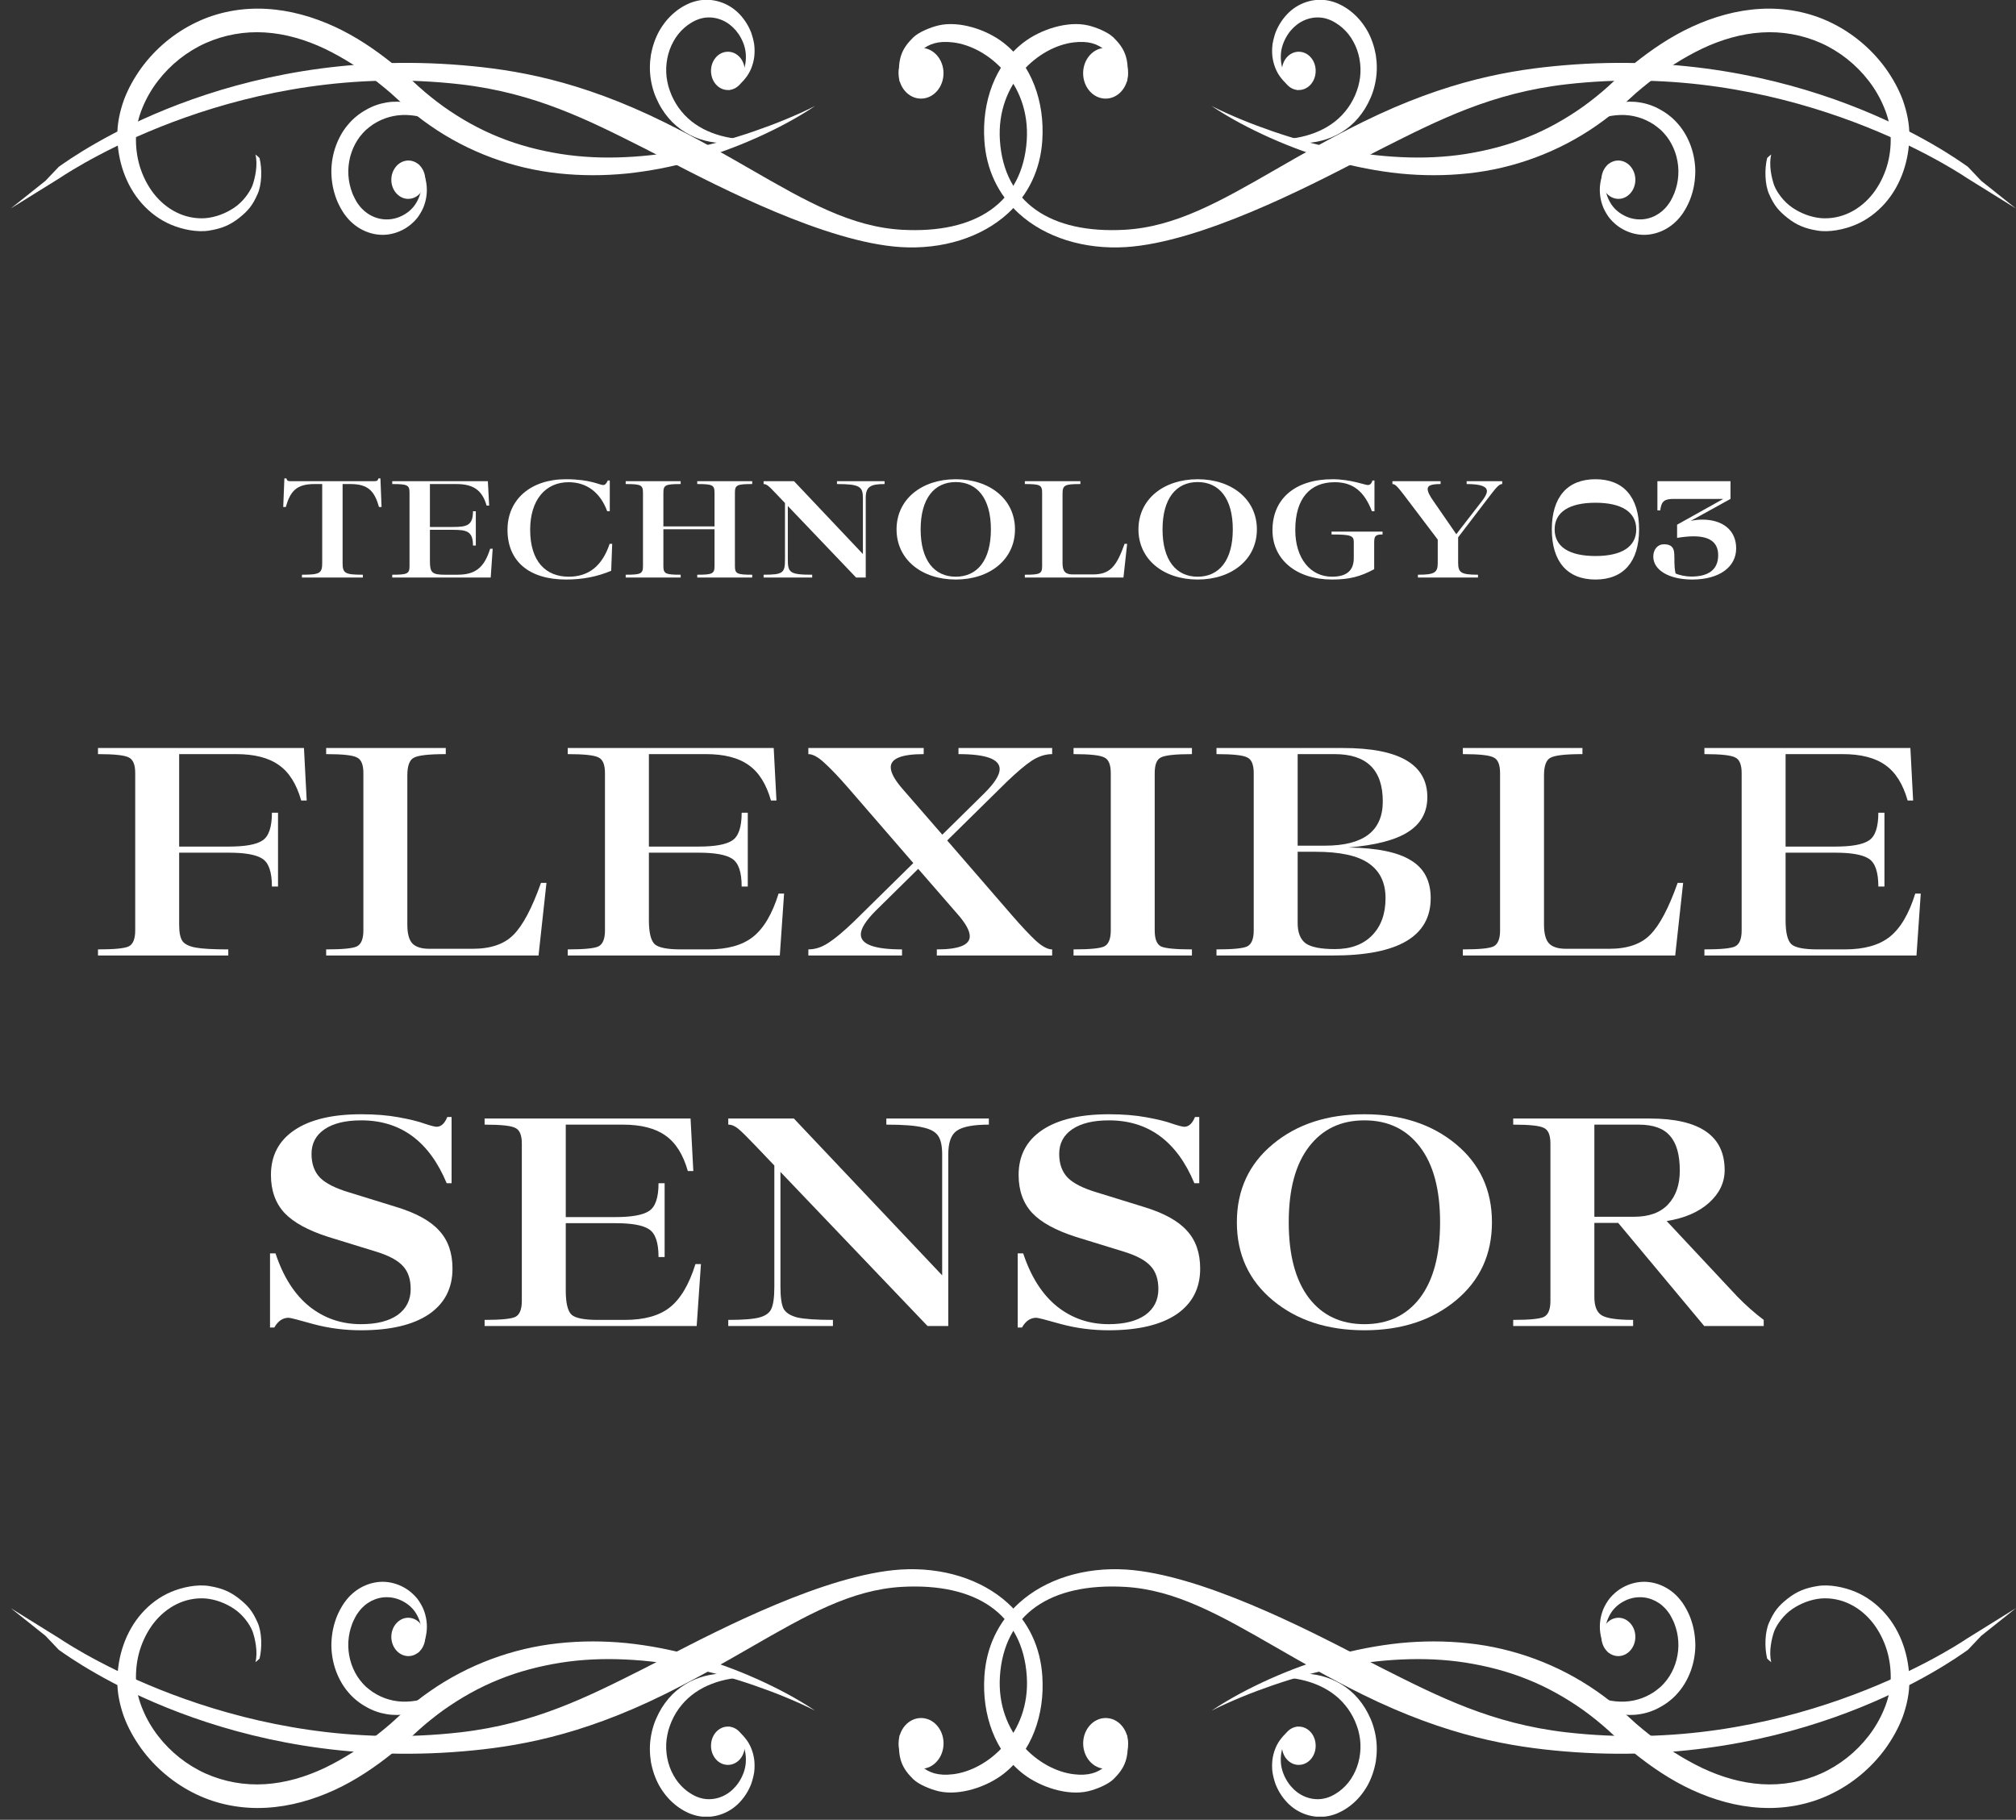 <svg width="185" height="167" viewBox="0 0 185 167" fill="none" xmlns="http://www.w3.org/2000/svg">
<rect x="0" y="0" width="185" height="167" fill="#333333" stroke="none"/>
<g clip-path="url(#clip0_320_4650)">
<path d="M69.408 154.054C67.528 153.214 65.603 152.514 63.613 151.949C61.623 151.399 59.578 150.999 57.508 150.784C55.438 150.579 53.342 150.574 51.252 150.799C47.077 151.239 42.962 152.754 39.477 155.184C38.607 155.784 37.772 156.454 36.977 157.149C36.577 157.504 36.212 157.844 35.857 158.169C35.477 158.494 35.102 158.809 34.712 159.114C33.177 160.349 31.517 161.41 29.782 162.245C28.047 163.065 26.192 163.615 24.317 163.73C22.442 163.85 20.567 163.51 18.872 162.755C17.166 161.99 15.646 160.785 14.496 159.289C13.921 158.544 13.446 157.724 13.091 156.864C12.731 156.004 12.501 155.094 12.481 154.204C12.451 153.259 12.561 152.329 12.831 151.434C13.106 150.544 13.531 149.694 14.096 148.959C14.666 148.229 15.386 147.614 16.206 147.214C17.021 146.809 17.951 146.619 18.872 146.689C19.791 146.774 20.701 147.114 21.502 147.654C22.307 148.199 22.912 149.049 23.167 149.684C23.392 150.309 23.687 151.569 23.442 152.534C23.572 152.434 23.697 152.324 23.817 152.209C24.067 151.194 24.032 149.739 23.627 148.874C23.182 147.869 22.782 147.374 21.952 146.714C21.111 146.049 20.331 145.734 19.227 145.554C18.137 145.359 16.736 145.649 15.706 146.084C14.671 146.519 13.751 147.209 13.011 148.044C11.521 149.724 10.791 151.994 10.766 154.209C10.751 155.369 11.001 156.489 11.371 157.534C11.761 158.584 12.316 159.559 12.956 160.455C14.256 162.24 16.006 163.7 17.991 164.65C19.991 165.62 22.242 166.02 24.432 165.895C26.632 165.775 28.747 165.16 30.707 164.26C32.652 163.365 34.427 162.16 36.067 160.84C36.477 160.499 36.882 160.159 37.277 159.809C37.677 159.459 38.047 159.099 38.402 158.779C39.137 158.119 39.902 157.504 40.692 156.934C42.287 155.804 44.002 154.834 45.812 154.114C47.622 153.379 49.537 152.889 51.477 152.579C53.422 152.274 55.413 152.194 57.398 152.289C59.393 152.379 61.388 152.639 63.348 153.054C65.313 153.449 67.268 153.994 69.178 154.654C70.133 154.984 71.083 155.334 72.023 155.724C72.958 156.109 73.898 156.524 74.798 156.984C73.108 155.844 71.278 154.894 69.413 154.054H69.408Z" fill="white"/>
<path d="M68.776 153.909C67.576 153.919 66.406 154.104 65.321 154.524C64.246 154.934 63.261 155.589 62.536 156.484C62.171 156.919 61.871 157.419 61.636 157.949C61.521 158.224 61.421 158.494 61.336 158.784C61.271 159.044 61.206 159.339 61.17 159.619C61.035 160.754 61.255 161.939 61.796 162.899C62.056 163.384 62.401 163.81 62.801 164.16C62.996 164.335 63.211 164.49 63.431 164.62C63.546 164.695 63.666 164.75 63.776 164.81L63.866 164.85L63.951 164.885C64.006 164.905 64.061 164.93 64.121 164.95C65.051 165.275 66.111 165.095 66.951 164.46C67.366 164.145 67.731 163.72 67.996 163.219C68.266 162.719 68.441 162.149 68.446 161.554C68.461 160.959 68.326 160.344 68.051 159.794C67.771 159.244 67.351 158.769 66.831 158.434C67.116 158.509 67.406 158.649 67.666 158.829C67.936 159.009 68.181 159.239 68.391 159.514C68.836 160.049 69.116 160.749 69.216 161.504C69.256 161.874 69.256 162.269 69.206 162.654C69.186 162.749 69.176 162.839 69.151 162.939L69.116 163.089L69.086 163.209C69.041 163.409 68.976 163.575 68.916 163.76C68.641 164.45 68.216 165.085 67.686 165.585C66.626 166.58 65.111 166.975 63.746 166.575C63.656 166.55 63.581 166.52 63.491 166.495L63.356 166.445L63.236 166.395C63.071 166.325 62.916 166.245 62.766 166.165C62.456 165.99 62.156 165.79 61.886 165.555C61.331 165.095 60.861 164.51 60.486 163.85C60.12 163.184 59.87 162.449 59.73 161.679C59.611 160.914 59.6 160.124 59.73 159.364C59.795 158.974 59.886 158.614 60.011 158.239C60.12 157.899 60.281 157.559 60.446 157.229C60.776 156.579 61.211 155.989 61.696 155.499C62.686 154.514 63.916 153.934 65.141 153.704C65.751 153.589 66.376 153.549 66.991 153.594C67.601 153.629 68.196 153.739 68.781 153.924L68.776 153.909Z" fill="white"/>
<path d="M68.342 160.349C68.272 161.324 67.522 162.039 66.667 161.954C65.817 161.879 65.177 161.029 65.252 160.059C65.317 159.089 66.072 158.369 66.927 158.454C67.772 158.529 68.412 159.389 68.342 160.349Z" fill="white"/>
<path d="M42.171 154.269C41.156 154.999 40.091 155.569 38.976 155.884C37.87 156.204 36.736 156.264 35.691 155.959C35.175 155.819 34.685 155.584 34.225 155.289C33.995 155.129 33.785 154.964 33.57 154.779C33.39 154.604 33.19 154.389 33.03 154.179C32.365 153.314 31.98 152.189 31.96 151.054C31.95 150.484 32.03 149.914 32.195 149.379C32.275 149.109 32.375 148.849 32.505 148.599C32.565 148.469 32.635 148.349 32.7 148.229L32.76 148.139L32.81 148.064C32.85 148.014 32.885 147.954 32.925 147.904C33.54 147.064 34.515 146.554 35.535 146.574C36.031 146.579 36.541 146.709 37.011 146.969C37.475 147.219 37.901 147.589 38.191 148.079C38.486 148.564 38.675 149.169 38.715 149.799C38.745 150.434 38.62 151.089 38.35 151.694C38.556 151.454 38.725 151.159 38.856 150.849C38.991 150.534 39.091 150.189 39.136 149.829C39.236 149.114 39.136 148.349 38.85 147.659C38.706 147.324 38.511 146.994 38.291 146.704C38.23 146.634 38.17 146.564 38.105 146.494L38.005 146.389L37.92 146.309C37.791 146.169 37.651 146.069 37.511 145.959C36.95 145.549 36.285 145.279 35.6 145.189C34.23 145.009 32.765 145.609 31.815 146.789C31.75 146.864 31.695 146.934 31.645 147.009L31.555 147.134L31.48 147.249C31.38 147.409 31.285 147.564 31.2 147.729C31.02 148.069 30.87 148.414 30.755 148.784C30.515 149.514 30.405 150.294 30.41 151.074C30.425 151.849 30.57 152.624 30.835 153.349C31.1 154.064 31.475 154.734 31.955 155.289C32.195 155.574 32.445 155.824 32.735 156.054C32.995 156.269 33.29 156.464 33.59 156.629C34.175 156.974 34.83 157.199 35.475 157.304C36.781 157.524 38.09 157.249 39.231 156.684C39.796 156.409 40.341 156.049 40.831 155.639C41.326 155.229 41.776 154.774 42.171 154.259V154.269Z" fill="white"/>
<path d="M38.688 149.144C38.163 148.369 37.178 148.234 36.513 148.829C35.833 149.419 35.708 150.524 36.243 151.294C36.773 152.064 37.753 152.204 38.428 151.609C39.103 151.019 39.223 149.904 38.693 149.149L38.688 149.144Z" fill="white"/>
<path d="M82.461 159.989C82.461 158.704 83.381 157.659 84.521 157.659C85.661 157.659 86.586 158.704 86.586 159.989C86.586 161.274 85.656 162.319 84.521 162.319C83.386 162.319 82.461 161.274 82.461 159.989V159.989Z" fill="white"/>
<path d="M83.819 163.289C82.829 162.304 82.289 161.399 82.569 159.199C83.964 161.719 84.799 163.134 87.45 162.819C90.63 162.444 94.56 159.104 94.225 153.839C93.85 148.109 89.575 145.244 82.759 145.624C78.119 145.889 74.049 148.199 68.904 151.164C66.574 152.504 63.934 154.024 60.974 155.489C53.084 159.384 47.183 160.319 42.458 160.719C20.968 162.534 6.952 152.509 5.392 151.399L4.172 150.114L0.992 147.579L5.457 150.354C7.132 151.479 22.408 161.259 42.268 158.969C49.069 158.184 53.934 155.719 59.099 153.114L59.809 152.749L61.279 151.989C65.989 149.554 75.804 144.469 82.654 144.034C86.484 143.794 90.06 144.914 92.475 147.109C94.41 148.869 95.48 151.189 95.65 153.819C95.885 157.354 94.68 160.784 92.065 162.804C90.49 164.014 88.014 164.814 86.135 164.379C85.365 164.199 84.299 163.754 83.819 163.284V163.289Z" fill="white"/>
<path d="M116.574 154.054C118.454 153.214 120.379 152.514 122.369 151.949C124.359 151.399 126.404 150.999 128.474 150.784C130.544 150.579 132.639 150.574 134.729 150.799C138.904 151.239 143.019 152.754 146.505 155.184C147.375 155.784 148.21 156.454 149.005 157.149C149.405 157.504 149.77 157.844 150.125 158.169C150.505 158.494 150.88 158.809 151.27 159.114C152.805 160.349 154.465 161.41 156.2 162.245C157.935 163.065 159.795 163.615 161.665 163.73C163.54 163.85 165.415 163.51 167.11 162.755C168.815 161.99 170.335 160.785 171.485 159.289C172.06 158.544 172.535 157.724 172.89 156.864C173.25 156.004 173.48 155.094 173.5 154.204C173.53 153.259 173.42 152.329 173.15 151.434C172.875 150.544 172.45 149.694 171.885 148.959C171.315 148.229 170.595 147.614 169.775 147.214C168.96 146.809 168.03 146.619 167.11 146.689C166.19 146.774 165.28 147.114 164.48 147.654C163.675 148.199 163.07 149.049 162.815 149.684C162.59 150.309 162.295 151.569 162.54 152.534C162.41 152.434 162.285 152.324 162.165 152.209C161.915 151.194 161.95 149.739 162.355 148.874C162.8 147.869 163.2 147.374 164.03 146.714C164.87 146.049 165.65 145.734 166.755 145.554C167.845 145.359 169.245 145.649 170.275 146.084C171.31 146.519 172.23 147.209 172.97 148.044C174.46 149.724 175.19 151.994 175.215 154.209C175.23 155.369 174.98 156.489 174.61 157.534C174.22 158.584 173.665 159.559 173.025 160.455C171.725 162.24 169.98 163.7 167.99 164.65C165.99 165.62 163.74 166.02 161.55 165.895C159.35 165.775 157.235 165.16 155.275 164.26C153.33 163.365 151.555 162.16 149.915 160.84C149.505 160.499 149.1 160.159 148.705 159.809C148.305 159.459 147.935 159.099 147.58 158.779C146.845 158.119 146.08 157.504 145.29 156.934C143.694 155.804 141.979 154.834 140.169 154.114C138.359 153.379 136.444 152.889 134.504 152.579C132.559 152.274 130.569 152.194 128.584 152.289C126.589 152.379 124.594 152.639 122.634 153.054C120.669 153.449 118.714 153.994 116.804 154.654C115.849 154.984 114.899 155.334 113.959 155.724C113.024 156.109 112.084 156.524 111.184 156.984C112.879 155.844 114.704 154.894 116.569 154.054H116.574Z" fill="white"/>
<path d="M117.203 153.909C118.403 153.919 119.573 154.104 120.658 154.524C121.733 154.934 122.718 155.589 123.443 156.484C123.808 156.919 124.108 157.419 124.343 157.949C124.458 158.224 124.558 158.494 124.643 158.784C124.708 159.044 124.773 159.339 124.808 159.619C124.943 160.754 124.723 161.939 124.183 162.899C123.923 163.384 123.578 163.81 123.178 164.16C122.983 164.335 122.768 164.49 122.548 164.62C122.433 164.695 122.313 164.75 122.203 164.81L122.113 164.85L122.028 164.885C121.973 164.905 121.918 164.93 121.858 164.95C120.928 165.275 119.868 165.095 119.028 164.46C118.613 164.145 118.248 163.72 117.983 163.219C117.713 162.719 117.538 162.149 117.533 161.554C117.518 160.959 117.653 160.344 117.928 159.794C118.208 159.244 118.628 158.769 119.148 158.434C118.863 158.509 118.573 158.649 118.313 158.829C118.043 159.009 117.798 159.239 117.588 159.514C117.143 160.049 116.863 160.749 116.763 161.504C116.723 161.874 116.723 162.269 116.773 162.654C116.793 162.749 116.803 162.839 116.828 162.939L116.863 163.089L116.893 163.209C116.938 163.409 117.003 163.575 117.063 163.76C117.338 164.45 117.763 165.085 118.293 165.585C119.353 166.58 120.868 166.975 122.233 166.575C122.323 166.55 122.398 166.52 122.488 166.495L122.623 166.445L122.743 166.395C122.908 166.325 123.063 166.245 123.213 166.165C123.523 165.99 123.823 165.79 124.093 165.555C124.648 165.095 125.118 164.51 125.493 163.85C125.858 163.184 126.108 162.449 126.248 161.679C126.368 160.914 126.378 160.124 126.248 159.364C126.183 158.974 126.093 158.614 125.968 158.239C125.858 157.899 125.698 157.559 125.533 157.229C125.203 156.579 124.768 155.989 124.283 155.499C123.293 154.514 122.063 153.934 120.838 153.704C120.228 153.589 119.603 153.549 118.988 153.594C118.378 153.629 117.783 153.739 117.198 153.924L117.203 153.909Z" fill="white"/>
<path d="M117.638 160.349C117.708 161.324 118.458 162.039 119.313 161.954C120.163 161.879 120.803 161.029 120.728 160.059C120.663 159.089 119.908 158.369 119.053 158.454C118.208 158.529 117.568 159.389 117.638 160.349Z" fill="white"/>
<path d="M143.809 154.269C144.824 154.999 145.889 155.569 147.004 155.884C148.109 156.204 149.244 156.264 150.289 155.959C150.804 155.819 151.294 155.584 151.754 155.289C151.984 155.129 152.194 154.964 152.409 154.779C152.589 154.604 152.789 154.389 152.949 154.179C153.614 153.314 153.999 152.189 154.019 151.054C154.029 150.484 153.949 149.914 153.784 149.379C153.704 149.109 153.604 148.849 153.474 148.599C153.414 148.469 153.344 148.349 153.279 148.229L153.224 148.139L153.174 148.064C153.134 148.014 153.099 147.954 153.059 147.904C152.444 147.064 151.469 146.554 150.449 146.574C149.954 146.579 149.444 146.709 148.974 146.969C148.509 147.219 148.084 147.589 147.794 148.079C147.499 148.564 147.304 149.169 147.269 149.799C147.239 150.434 147.364 151.089 147.634 151.694C147.429 151.454 147.259 151.159 147.129 150.849C146.994 150.534 146.894 150.189 146.849 149.829C146.749 149.114 146.849 148.349 147.134 147.659C147.279 147.324 147.474 146.994 147.694 146.704C147.754 146.634 147.814 146.564 147.879 146.494L147.979 146.389L148.064 146.309C148.194 146.169 148.334 146.069 148.474 145.959C149.034 145.549 149.699 145.279 150.384 145.189C151.754 145.009 153.219 145.609 154.169 146.789C154.234 146.864 154.289 146.934 154.339 147.009L154.429 147.134L154.504 147.249C154.604 147.409 154.699 147.564 154.784 147.729C154.964 148.069 155.114 148.414 155.229 148.784C155.469 149.514 155.579 150.294 155.574 151.074C155.559 151.849 155.414 152.624 155.149 153.349C154.884 154.064 154.509 154.734 154.029 155.289C153.789 155.574 153.539 155.824 153.249 156.054C152.989 156.269 152.694 156.464 152.394 156.629C151.809 156.974 151.154 157.199 150.509 157.304C149.204 157.524 147.894 157.249 146.754 156.684C146.189 156.409 145.644 156.049 145.154 155.639C144.659 155.229 144.209 154.774 143.814 154.259L143.809 154.269Z" fill="white"/>
<path d="M147.293 149.144C147.818 148.369 148.803 148.234 149.468 148.829C150.148 149.419 150.273 150.524 149.738 151.294C149.208 152.064 148.228 152.204 147.553 151.609C146.878 151.019 146.758 149.904 147.288 149.149L147.293 149.144Z" fill="white"/>
<path d="M103.524 159.989C103.524 158.704 102.604 157.659 101.463 157.659C100.323 157.659 99.398 158.704 99.398 159.989C99.398 161.274 100.328 162.319 101.463 162.319C102.599 162.319 103.524 161.274 103.524 159.989V159.989Z" fill="white"/>
<path d="M102.164 163.289C103.154 162.304 103.694 161.399 103.414 159.199C102.019 161.719 101.184 163.134 98.534 162.819C95.354 162.444 91.424 159.104 91.758 153.839C92.133 148.109 96.409 145.244 103.224 145.624C107.864 145.889 111.934 148.199 117.079 151.164C119.409 152.504 122.049 154.024 125.009 155.489C132.9 159.384 138.8 160.319 143.525 160.719C165.015 162.534 179.026 152.509 180.591 151.399L181.811 150.114L184.991 147.579L180.526 150.354C178.851 151.479 163.575 161.259 143.715 158.969C136.915 158.184 132.05 155.719 126.884 153.114L126.174 152.749L124.704 151.989C119.994 149.554 110.179 144.469 103.329 144.034C99.499 143.794 95.924 144.914 93.509 147.109C91.573 148.869 90.504 151.189 90.334 153.819C90.099 157.354 91.303 160.784 93.919 162.804C95.494 164.014 97.969 164.814 99.849 164.379C100.619 164.199 101.684 163.754 102.164 163.284V163.289Z" fill="white"/>
</g>
<g clip-path="url(#clip1_320_4650)">
<path d="M116.573 12.655C118.453 13.495 120.378 14.195 122.368 14.76C124.358 15.31 126.403 15.71 128.473 15.925C130.543 16.13 132.638 16.135 134.728 15.91C138.903 15.47 143.018 13.955 146.503 11.525C147.373 10.925 148.208 10.255 149.003 9.56C149.404 9.205 149.769 8.865 150.124 8.54C150.504 8.215 150.879 7.9 151.269 7.595C152.804 6.359 154.464 5.299 156.199 4.464C157.934 3.644 159.789 3.094 161.664 2.979C163.539 2.859 165.414 3.199 167.109 3.954C168.814 4.719 170.334 5.924 171.484 7.42C172.059 8.165 172.534 8.985 172.889 9.845C173.249 10.705 173.479 11.615 173.499 12.505C173.529 13.45 173.419 14.38 173.149 15.275C172.874 16.165 172.449 17.015 171.884 17.75C171.314 18.48 170.594 19.095 169.774 19.495C168.959 19.9 168.029 20.09 167.109 20.02C166.189 19.935 165.279 19.595 164.479 19.055C163.674 18.51 163.069 17.66 162.814 17.025C162.589 16.4 162.294 15.14 162.539 14.175C162.409 14.275 162.284 14.385 162.164 14.5C161.914 15.515 161.949 16.97 162.354 17.835C162.799 18.84 163.199 19.335 164.029 19.995C164.869 20.66 165.649 20.975 166.754 21.155C167.844 21.35 169.244 21.06 170.274 20.625C171.309 20.19 172.229 19.5 172.969 18.665C174.459 16.985 175.189 14.715 175.214 12.5C175.229 11.34 174.979 10.22 174.609 9.175C174.219 8.125 173.664 7.15 173.024 6.254C171.724 4.469 169.974 3.009 167.989 2.059C165.989 1.089 163.739 0.689 161.549 0.814C159.349 0.934 157.234 1.549 155.274 2.449C153.329 3.344 151.554 4.549 149.914 5.869C149.504 6.209 149.098 6.549 148.703 6.899C148.303 7.25 147.933 7.61 147.578 7.93C146.843 8.59 146.078 9.205 145.288 9.775C143.693 10.905 141.978 11.875 140.168 12.595C138.358 13.33 136.443 13.82 134.503 14.13C132.558 14.435 130.568 14.515 128.583 14.42C126.588 14.33 124.593 14.07 122.633 13.655C120.668 13.26 118.713 12.715 116.803 12.055C115.848 11.725 114.898 11.375 113.958 10.985C113.023 10.6 112.082 10.185 111.182 9.725C112.873 10.865 114.703 11.815 116.568 12.655L116.573 12.655Z" fill="white"/>
<path d="M117.205 12.8C118.405 12.79 119.575 12.605 120.66 12.185C121.735 11.775 122.72 11.12 123.445 10.225C123.81 9.79 124.11 9.29 124.345 8.76C124.46 8.485 124.56 8.215 124.645 7.925C124.71 7.665 124.775 7.37 124.81 7.09C124.945 5.955 124.725 4.77 124.185 3.809C123.925 3.324 123.58 2.899 123.18 2.549C122.985 2.374 122.77 2.219 122.55 2.089C122.435 2.014 122.315 1.959 122.205 1.899L122.115 1.859L122.03 1.824C121.975 1.804 121.92 1.779 121.86 1.759C120.93 1.434 119.87 1.614 119.03 2.249C118.615 2.564 118.25 2.989 117.985 3.489C117.715 3.99 117.54 4.56 117.535 5.155C117.52 5.75 117.655 6.365 117.93 6.915C118.21 7.465 118.63 7.94 119.15 8.275C118.865 8.2 118.575 8.06 118.315 7.88C118.045 7.7 117.8 7.47 117.59 7.195C117.145 6.66 116.865 5.96 116.765 5.205C116.725 4.835 116.725 4.44 116.775 4.055C116.795 3.959 116.805 3.869 116.83 3.769L116.865 3.619L116.895 3.499C116.94 3.299 117.005 3.134 117.065 2.949C117.34 2.259 117.765 1.624 118.295 1.124C119.355 0.129 120.87 -0.266 122.235 0.134C122.325 0.159 122.4 0.189 122.49 0.214L122.625 0.264L122.745 0.314C122.91 0.384 123.065 0.464 123.215 0.544C123.525 0.719 123.825 0.919 124.095 1.154C124.65 1.614 125.12 2.199 125.495 2.859C125.86 3.524 126.11 4.26 126.25 5.03C126.37 5.795 126.38 6.585 126.25 7.345C126.185 7.735 126.095 8.095 125.97 8.47C125.86 8.81 125.7 9.15 125.535 9.48C125.205 10.13 124.77 10.72 124.285 11.21C123.295 12.195 122.065 12.775 120.84 13.005C120.23 13.12 119.605 13.16 118.99 13.115C118.38 13.08 117.785 12.97 117.2 12.785L117.205 12.8Z" fill="white"/>
<path d="M117.638 6.36C117.708 5.385 118.458 4.67 119.313 4.755C120.163 4.83 120.803 5.68 120.728 6.65C120.663 7.62 119.908 8.34 119.053 8.255C118.208 8.18 117.568 7.32 117.638 6.36Z" fill="white"/>
<path d="M143.81 12.44C144.825 11.71 145.89 11.14 147.005 10.825C148.11 10.505 149.245 10.445 150.29 10.75C150.805 10.89 151.295 11.125 151.755 11.42C151.985 11.58 152.195 11.745 152.41 11.93C152.59 12.105 152.79 12.32 152.95 12.53C153.615 13.395 154 14.52 154.02 15.655C154.03 16.225 153.95 16.795 153.785 17.33C153.705 17.6 153.605 17.86 153.475 18.11C153.415 18.24 153.345 18.36 153.28 18.48L153.22 18.57L153.17 18.645C153.13 18.695 153.095 18.755 153.055 18.805C152.44 19.645 151.465 20.155 150.445 20.135C149.95 20.13 149.44 20 148.97 19.74C148.505 19.49 148.08 19.12 147.79 18.63C147.495 18.145 147.305 17.54 147.265 16.91C147.235 16.275 147.36 15.62 147.63 15.015C147.425 15.255 147.255 15.55 147.125 15.86C146.99 16.175 146.89 16.52 146.845 16.88C146.745 17.595 146.845 18.36 147.13 19.05C147.275 19.385 147.47 19.715 147.69 20.005C147.75 20.075 147.81 20.145 147.875 20.215L147.975 20.32L148.06 20.4C148.19 20.54 148.33 20.64 148.47 20.75C149.03 21.16 149.695 21.43 150.38 21.52C151.75 21.7 153.215 21.1 154.165 19.92C154.23 19.845 154.285 19.775 154.335 19.7L154.425 19.575L154.5 19.46C154.6 19.3 154.695 19.145 154.78 18.98C154.96 18.64 155.11 18.295 155.225 17.925C155.465 17.195 155.575 16.415 155.57 15.635C155.555 14.86 155.41 14.085 155.145 13.36C154.88 12.645 154.505 11.975 154.025 11.42C153.785 11.135 153.535 10.885 153.245 10.655C152.985 10.44 152.69 10.245 152.39 10.08C151.805 9.735 151.15 9.51 150.505 9.405C149.2 9.185 147.89 9.46 146.75 10.025C146.185 10.3 145.64 10.66 145.15 11.07C144.655 11.48 144.205 11.935 143.81 12.45L143.81 12.44Z" fill="white"/>
<path d="M147.293 17.565C147.818 18.34 148.803 18.475 149.468 17.88C150.148 17.29 150.273 16.185 149.738 15.415C149.208 14.645 148.228 14.505 147.553 15.1C146.878 15.69 146.758 16.805 147.288 17.56L147.293 17.565Z" fill="white"/>
<path d="M103.52 6.72C103.52 8.005 102.6 9.05 101.459 9.05C100.319 9.05 99.394 8.005 99.394 6.72C99.394 5.435 100.324 4.39 101.459 4.39C102.595 4.39 103.52 5.435 103.52 6.72V6.72Z" fill="white"/>
<path d="M102.161 3.42C103.151 4.405 103.691 5.31 103.411 7.51C102.016 4.99 101.181 3.575 98.531 3.89C95.351 4.265 91.421 7.605 91.756 12.87C92.131 18.6 96.406 21.465 103.221 21.085C107.861 20.82 111.931 18.51 117.076 15.545C119.406 14.205 122.047 12.685 125.007 11.22C132.897 7.325 138.797 6.39 143.522 5.99C165.013 4.175 179.028 14.2 180.588 15.31L181.808 16.595L184.988 19.13L180.523 16.355C178.848 15.23 163.573 5.45 143.712 7.74C136.912 8.525 132.047 10.99 126.882 13.595L126.172 13.96L124.702 14.72C119.992 17.155 110.176 22.24 103.326 22.675C99.496 22.915 95.921 21.795 93.506 19.6C91.571 17.84 90.501 15.52 90.331 12.89C90.096 9.355 91.301 5.925 93.916 3.905C95.491 2.695 97.966 1.895 99.846 2.33C100.616 2.51 101.681 2.955 102.161 3.425L102.161 3.42Z" fill="white"/>
<path d="M69.407 12.655C67.527 13.495 65.602 14.195 63.612 14.76C61.621 15.31 59.577 15.71 57.506 15.925C55.436 16.13 53.341 16.135 51.251 15.91C47.076 15.47 42.961 13.955 39.476 11.525C38.606 10.925 37.771 10.255 36.976 9.56C36.576 9.205 36.211 8.865 35.856 8.54C35.476 8.215 35.101 7.9 34.711 7.595C33.176 6.359 31.516 5.299 29.781 4.464C28.046 3.644 26.186 3.094 24.316 2.979C22.441 2.859 20.565 3.199 18.87 3.954C17.165 4.719 15.645 5.924 14.495 7.42C13.92 8.165 13.445 8.985 13.09 9.845C12.73 10.705 12.5 11.615 12.48 12.505C12.45 13.45 12.56 14.38 12.83 15.275C13.105 16.165 13.53 17.015 14.095 17.75C14.665 18.48 15.385 19.095 16.205 19.495C17.02 19.9 17.95 20.09 18.87 20.02C19.79 19.935 20.7 19.595 21.5 19.055C22.305 18.51 22.91 17.66 23.166 17.025C23.39 16.4 23.686 15.14 23.441 14.175C23.57 14.275 23.695 14.385 23.816 14.5C24.066 15.515 24.03 16.97 23.625 17.835C23.18 18.84 22.78 19.335 21.95 19.995C21.11 20.66 20.33 20.975 19.225 21.155C18.135 21.35 16.735 21.06 15.705 20.625C14.67 20.19 13.75 19.5 13.01 18.665C11.52 16.985 10.79 14.715 10.765 12.5C10.75 11.34 11 10.22 11.37 9.175C11.76 8.125 12.315 7.149 12.955 6.254C14.255 4.469 16 3.009 17.99 2.059C19.99 1.089 22.241 0.689 24.43 0.814C26.631 0.934 28.746 1.549 30.706 2.449C32.651 3.344 34.426 4.549 36.066 5.869C36.476 6.209 36.881 6.549 37.276 6.899C37.676 7.25 38.046 7.61 38.401 7.93C39.136 8.59 39.901 9.205 40.691 9.775C42.286 10.905 44.001 11.875 45.811 12.595C47.621 13.33 49.536 13.82 51.476 14.13C53.421 14.435 55.411 14.515 57.396 14.42C59.392 14.33 61.386 14.07 63.347 13.655C65.312 13.26 67.267 12.715 69.177 12.055C70.132 11.725 71.082 11.375 72.022 10.985C72.957 10.6 73.897 10.185 74.797 9.725C73.102 10.865 71.277 11.815 69.412 12.655L69.407 12.655Z" fill="white"/>
<path d="M68.777 12.8C67.577 12.79 66.407 12.605 65.322 12.185C64.247 11.775 63.262 11.12 62.537 10.225C62.172 9.79 61.872 9.29 61.637 8.76C61.522 8.485 61.422 8.215 61.337 7.925C61.272 7.665 61.207 7.37 61.172 7.09C61.037 5.955 61.257 4.77 61.797 3.809C62.057 3.324 62.402 2.899 62.802 2.549C62.997 2.374 63.212 2.219 63.432 2.089C63.547 2.014 63.667 1.959 63.777 1.899L63.867 1.859L63.952 1.824C64.007 1.804 64.062 1.779 64.122 1.759C65.052 1.434 66.112 1.614 66.952 2.249C67.367 2.564 67.732 2.989 67.997 3.489C68.267 3.99 68.442 4.56 68.447 5.155C68.462 5.75 68.327 6.365 68.052 6.915C67.772 7.465 67.352 7.94 66.832 8.275C67.117 8.2 67.407 8.06 67.667 7.88C67.937 7.7 68.182 7.47 68.392 7.195C68.837 6.66 69.117 5.96 69.217 5.205C69.257 4.835 69.257 4.44 69.207 4.055C69.187 3.96 69.177 3.869 69.152 3.769L69.117 3.619L69.087 3.499C69.042 3.299 68.977 3.134 68.917 2.949C68.642 2.259 68.217 1.624 67.687 1.124C66.627 0.129 65.112 -0.266 63.747 0.134C63.657 0.159 63.582 0.189 63.492 0.214L63.357 0.264L63.237 0.314C63.072 0.384 62.917 0.464 62.767 0.544C62.457 0.719 62.157 0.919 61.887 1.154C61.332 1.614 60.862 2.199 60.487 2.859C60.122 3.524 59.872 4.26 59.732 5.03C59.612 5.795 59.602 6.585 59.732 7.345C59.797 7.735 59.887 8.095 60.012 8.47C60.122 8.81 60.282 9.15 60.447 9.48C60.777 10.13 61.212 10.72 61.697 11.21C62.687 12.195 63.917 12.775 65.142 13.005C65.752 13.12 66.377 13.16 66.992 13.115C67.602 13.08 68.197 12.97 68.782 12.785L68.777 12.8Z" fill="white"/>
<path d="M68.342 6.36C68.272 5.385 67.522 4.67 66.667 4.755C65.817 4.83 65.177 5.68 65.252 6.65C65.317 7.62 66.072 8.34 66.927 8.255C67.772 8.18 68.412 7.32 68.342 6.36Z" fill="white"/>
<path d="M42.172 12.44C41.157 11.71 40.092 11.14 38.977 10.825C37.872 10.505 36.737 10.445 35.692 10.75C35.177 10.89 34.687 11.125 34.227 11.42C33.997 11.58 33.787 11.745 33.572 11.93C33.392 12.105 33.192 12.32 33.032 12.53C32.367 13.395 31.982 14.52 31.962 15.655C31.952 16.225 32.032 16.795 32.197 17.33C32.277 17.6 32.377 17.86 32.507 18.11C32.567 18.24 32.637 18.36 32.702 18.48L32.757 18.57L32.807 18.645C32.847 18.695 32.882 18.755 32.922 18.805C33.537 19.645 34.512 20.155 35.532 20.135C36.027 20.13 36.537 20 37.007 19.74C37.472 19.49 37.897 19.12 38.187 18.63C38.482 18.145 38.677 17.54 38.712 16.91C38.742 16.275 38.617 15.62 38.347 15.015C38.552 15.255 38.722 15.55 38.852 15.86C38.987 16.175 39.087 16.52 39.132 16.88C39.232 17.595 39.132 18.36 38.847 19.05C38.702 19.385 38.507 19.715 38.287 20.005C38.227 20.075 38.167 20.145 38.102 20.215L38.002 20.32L37.917 20.4C37.787 20.54 37.647 20.64 37.507 20.75C36.947 21.16 36.282 21.43 35.597 21.52C34.227 21.7 32.762 21.1 31.812 19.92C31.747 19.845 31.692 19.775 31.642 19.7L31.552 19.575L31.477 19.46C31.377 19.3 31.282 19.145 31.197 18.98C31.017 18.64 30.867 18.295 30.752 17.925C30.512 17.195 30.402 16.415 30.407 15.635C30.422 14.86 30.567 14.085 30.832 13.36C31.097 12.645 31.472 11.975 31.952 11.42C32.192 11.135 32.442 10.885 32.732 10.655C32.992 10.44 33.287 10.245 33.587 10.08C34.172 9.735 34.827 9.51 35.472 9.405C36.777 9.185 38.087 9.46 39.227 10.025C39.792 10.3 40.337 10.66 40.827 11.07C41.322 11.48 41.772 11.935 42.167 12.45L42.172 12.44Z" fill="white"/>
<path d="M38.688 17.565C38.163 18.34 37.178 18.475 36.513 17.88C35.833 17.29 35.708 16.185 36.242 15.415C36.773 14.645 37.752 14.505 38.428 15.1C39.103 15.69 39.223 16.805 38.693 17.56L38.688 17.565Z" fill="white"/>
<path d="M82.457 6.72C82.457 8.005 83.377 9.05 84.517 9.05C85.657 9.05 86.582 8.005 86.582 6.72C86.582 5.435 85.652 4.39 84.517 4.39C83.382 4.39 82.457 5.435 82.457 6.72V6.72Z" fill="white"/>
<path d="M83.817 3.42C82.827 4.405 82.287 5.31 82.567 7.51C83.962 4.99 84.797 3.575 87.447 3.89C90.627 4.265 94.557 7.605 94.222 12.87C93.847 18.6 89.572 21.465 82.757 21.085C78.117 20.82 74.046 18.51 68.901 15.545C66.571 14.205 63.931 12.685 60.971 11.22C53.081 7.325 47.181 6.39 42.456 5.99C20.965 4.175 6.955 14.2 5.39 15.31L4.17 16.595L0.989 19.13L5.455 16.355C7.13 15.23 22.405 5.45 42.266 7.74C49.066 8.525 53.931 10.99 59.096 13.595L59.806 13.96L61.276 14.72C65.986 17.155 75.802 22.24 82.652 22.675C86.482 22.915 90.057 21.795 92.472 19.6C94.407 17.84 95.477 15.52 95.647 12.89C95.882 9.355 94.677 5.925 92.062 3.905C90.487 2.695 88.012 1.895 86.132 2.33C85.362 2.51 84.297 2.955 83.817 3.425L83.817 3.42Z" fill="white"/>
</g>
<path d="M34.728 43.9C34.663 44.121 34.598 44.16 34.273 44.16H26.733C26.408 44.16 26.343 44.121 26.278 43.9H26.096L25.992 46.526H26.226C26.642 45.07 27.214 44.42 28.852 44.42H29.567V51.636C29.567 52.598 29.385 52.741 27.708 52.741V53.001H33.298V52.741C31.621 52.741 31.439 52.598 31.439 51.636V44.42H32.154C33.792 44.42 34.364 45.07 34.78 46.526H35.014L34.91 43.9H34.728Z" fill="white"/>
<path d="M44.978 50.362C44.432 52.104 43.612 52.741 41.974 52.741H40.818C39.647 52.741 39.452 52.546 39.452 51.493V48.62H41.572C42.846 48.62 43.404 48.763 43.404 50.063H43.664V46.916H43.404C43.404 48.217 42.846 48.359 41.572 48.359H39.452V44.42H41.883C43.431 44.42 44.25 44.979 44.653 46.397H44.887L44.77 44.16H35.994V44.42C37.398 44.42 37.58 44.511 37.58 45.226V51.935C37.58 52.65 37.398 52.741 35.994 52.741V53.001H45.03L45.212 50.362H44.978Z" fill="white"/>
<path d="M51.953 53.183C53.461 53.183 54.8 52.923 56.087 52.377L56.178 49.907H55.944C55.268 51.922 54.033 52.923 52.187 52.923C50.094 52.923 48.651 51.532 48.651 48.62C48.651 45.863 50.068 44.251 52.174 44.251C53.877 44.251 55.099 45.226 55.723 46.916H55.957V44.095H55.775C55.632 44.394 55.528 44.511 55.346 44.511C55.034 44.511 54.176 43.978 51.927 43.978C48.716 43.978 46.571 45.824 46.571 48.62C46.571 51.506 48.547 53.183 51.953 53.183Z" fill="white"/>
<path d="M69.027 44.16H63.983V44.42C65.387 44.42 65.569 44.511 65.569 45.226V48.307H60.876V45.226C60.876 44.511 61.058 44.42 62.462 44.42V44.16H57.417V44.42C58.822 44.42 59.004 44.511 59.004 45.226V51.935C59.004 52.65 58.822 52.741 57.417 52.741V53.001H62.462V52.741C61.058 52.741 60.876 52.65 60.876 51.935V48.568H65.569V51.935C65.569 52.65 65.387 52.741 63.983 52.741V53.001H69.027V52.741C67.623 52.741 67.441 52.65 67.441 51.935V45.226C67.441 44.511 67.623 44.42 69.027 44.42V44.16Z" fill="white"/>
<path d="M76.806 44.42C78.886 44.42 79.185 44.654 79.185 45.694V50.843L72.867 44.16H70.072V44.42C70.358 44.42 70.552 44.602 71.228 45.317L72.035 46.163V51.324C72.035 52.572 71.879 52.741 70.072 52.741V53.001H74.531V52.741C72.464 52.741 72.295 52.546 72.295 51.324V46.435L78.561 53.001H79.445V45.694C79.445 44.654 79.887 44.42 81.174 44.42V44.16H76.806V44.42Z" fill="white"/>
<path d="M87.707 53.183C90.827 53.183 93.141 51.35 93.141 48.581C93.141 45.811 90.827 43.978 87.707 43.978C84.587 43.978 82.273 45.811 82.273 48.581C82.273 51.35 84.587 53.183 87.707 53.183ZM87.707 52.923C85.731 52.923 84.483 51.415 84.483 48.581C84.483 45.746 85.731 44.238 87.707 44.238C89.683 44.238 90.931 45.746 90.931 48.581C90.931 51.415 89.683 52.923 87.707 52.923Z" fill="white"/>
<path d="M103.095 53.001L103.433 49.907H103.199C102.458 51.974 101.873 52.715 100.287 52.715H98.441C97.765 52.715 97.505 52.429 97.505 51.688V45.33C97.505 44.524 97.674 44.42 99.143 44.42V44.16H94.046V44.42C95.451 44.42 95.632 44.511 95.632 45.226V51.935C95.632 52.65 95.451 52.741 94.046 52.741V53.001H103.095Z" fill="white"/>
<path d="M109.905 53.183C113.025 53.183 115.339 51.35 115.339 48.581C115.339 45.811 113.025 43.978 109.905 43.978C106.785 43.978 104.471 45.811 104.471 48.581C104.471 51.35 106.785 53.183 109.905 53.183ZM109.905 52.923C107.929 52.923 106.681 51.415 106.681 48.581C106.681 45.746 107.929 44.238 109.905 44.238C111.881 44.238 113.129 45.746 113.129 48.581C113.129 51.415 111.881 52.923 109.905 52.923Z" fill="white"/>
<path d="M122.242 53.183C123.789 53.183 124.829 52.923 126.103 52.234V49.777C126.103 49.178 126.233 49.048 126.87 49.048V48.788H122.19V49.048C123.958 49.048 124.231 49.153 124.231 49.737V51.22C124.231 52.377 123.555 52.923 122.229 52.923C120.266 52.923 118.862 51.259 118.862 48.633C118.862 45.746 120.214 44.251 122.476 44.251C124.166 44.251 125.193 45.096 125.895 46.916H126.129V44.095H125.947C125.856 44.381 125.726 44.511 125.518 44.511C125.258 44.511 123.932 43.978 122.281 43.978C118.862 43.978 116.769 45.759 116.769 48.658C116.769 51.363 118.979 53.183 122.242 53.183Z" fill="white"/>
<path d="M134.589 44.42C135.954 44.42 136.448 44.667 136.448 45.07C136.448 45.317 136.266 45.629 135.993 45.98L133.639 49.023L131.494 45.915C131.195 45.486 131.013 45.135 131.013 44.875C131.013 44.576 131.286 44.42 132.196 44.42V44.16H127.776V44.42C128.023 44.42 128.231 44.641 128.764 45.33L131.936 49.517V51.636C131.936 52.546 131.676 52.741 130.116 52.741V53.001H135.629V52.741C134.068 52.741 133.808 52.546 133.808 51.636V49.309L136.747 45.46C137.371 44.641 137.605 44.42 137.852 44.42V44.16H134.589V44.42Z" fill="white"/>
<path d="M146.408 43.978C143.834 43.978 142.404 45.616 142.404 48.581C142.404 51.545 143.834 53.183 146.408 53.183C148.982 53.183 150.412 51.545 150.412 48.581C150.412 45.616 148.982 43.978 146.408 43.978ZM146.408 46.136C148.826 46.136 150.152 46.995 150.152 48.581C150.152 50.167 148.826 51.025 146.408 51.025C143.99 51.025 142.664 50.167 142.664 48.581C142.664 46.995 143.99 46.136 146.408 46.136Z" fill="white"/>
<path d="M156.214 47.684C155.876 47.684 155.525 47.722 155.148 47.8L158.801 45.785V44.16H152.093V46.839H152.353C152.457 46.006 152.717 45.785 153.575 45.785H158.138L153.9 48.151V49.361C154.446 49.27 154.953 49.218 155.408 49.218C156.773 49.218 157.67 49.685 157.67 50.947C157.67 52.325 156.721 52.91 155.2 52.91C154.706 52.91 154.082 52.78 153.757 52.624C153.601 51.883 153.679 51.259 153.64 50.817C153.614 50.206 153.315 49.946 152.691 49.946C152.119 49.946 151.716 50.414 151.716 51.077C151.716 52.312 153.146 53.183 155.291 53.183C157.787 53.183 159.321 52.026 159.321 50.323C159.321 48.658 158.086 47.684 156.214 47.684Z" fill="white"/>
<path d="M27.893 68.644L28.145 73.461H27.641C27.211 71.949 26.53 70.866 25.597 70.213C24.663 69.541 23.357 69.204 21.677 69.204H16.44V77.689H21.005C22.498 77.689 23.525 77.502 24.085 77.129C24.663 76.755 24.953 75.906 24.953 74.581H25.513V81.357H24.953C24.953 80.031 24.663 79.182 24.085 78.809C23.525 78.436 22.498 78.249 21.005 78.249H16.44V84.885C16.44 85.576 16.543 86.07 16.748 86.369C16.954 86.649 17.355 86.845 17.952 86.957C18.55 87.069 19.549 87.125 20.948 87.125V87.685H8.992V87.125C10.504 87.125 11.447 87.032 11.82 86.845C12.212 86.64 12.408 86.154 12.408 85.389V70.941C12.408 70.175 12.212 69.699 11.82 69.513C11.447 69.307 10.504 69.204 8.992 69.204V68.644H27.893Z" fill="white"/>
<path d="M29.93 87.685V87.125C31.442 87.125 32.385 87.032 32.758 86.845C33.151 86.64 33.346 86.154 33.346 85.389V70.941C33.346 70.175 33.151 69.699 32.758 69.513C32.385 69.307 31.442 69.204 29.93 69.204V68.644H40.907V69.204C39.339 69.204 38.359 69.317 37.967 69.541C37.575 69.746 37.379 70.287 37.379 71.165V84.857C37.379 85.66 37.528 86.229 37.827 86.565C38.144 86.901 38.667 87.069 39.395 87.069H43.371C45.032 87.069 46.283 86.64 47.123 85.781C47.982 84.922 48.822 83.336 49.643 81.021H50.147L49.419 87.685H29.93Z" fill="white"/>
<path d="M71.448 82.001H71.952L71.56 87.685H52.099V87.125C53.611 87.125 54.554 87.032 54.927 86.845C55.319 86.64 55.515 86.154 55.515 85.389V70.941C55.515 70.175 55.319 69.699 54.927 69.513C54.554 69.307 53.611 69.204 52.099 69.204V68.644H71L71.252 73.461H70.748C70.318 71.949 69.637 70.866 68.704 70.213C67.77 69.541 66.463 69.204 64.784 69.204H59.547V77.689H64.112C65.605 77.689 66.632 77.502 67.192 77.129C67.77 76.755 68.06 75.906 68.06 74.581H68.62V81.357H68.06C68.06 80.031 67.77 79.182 67.192 78.809C66.632 78.436 65.605 78.249 64.112 78.249H59.547V84.437C59.547 85.576 59.725 86.313 60.079 86.649C60.434 86.966 61.237 87.125 62.487 87.125H64.98C66.753 87.125 68.125 86.742 69.096 85.977C70.085 85.193 70.869 83.868 71.448 82.001Z" fill="white"/>
<path d="M96.552 69.204C95.936 69.204 95.32 69.401 94.704 69.793C94.106 70.185 93.332 70.838 92.38 71.753L86.92 77.129L92.884 84.017C93.761 85.025 94.489 85.8 95.068 86.341C95.647 86.864 96.141 87.125 96.552 87.125V87.685H85.968V87.125C87.984 87.125 88.992 86.724 88.992 85.921C88.992 85.398 88.59 84.689 87.788 83.793L84.26 79.733L80.367 83.569C79.453 84.484 78.995 85.212 78.995 85.753C78.995 86.668 80.255 87.125 82.775 87.125V87.685H74.179V87.125C74.795 87.125 75.402 86.929 75.999 86.537C76.615 86.145 77.399 85.492 78.351 84.577L83.811 79.201L77.847 72.313C76.97 71.305 76.242 70.539 75.663 70.017C75.085 69.475 74.59 69.204 74.179 69.204V68.644H84.764V69.204C82.748 69.204 81.74 69.606 81.74 70.409C81.74 70.931 82.141 71.641 82.944 72.537L86.472 76.597L90.364 72.761C91.278 71.846 91.736 71.118 91.736 70.577C91.736 69.662 90.476 69.204 87.956 69.204V68.644H96.552V69.204Z" fill="white"/>
<path d="M98.515 87.685V87.125C100.027 87.125 100.97 87.032 101.343 86.845C101.735 86.64 101.931 86.154 101.931 85.389V70.941C101.931 70.175 101.735 69.699 101.343 69.513C100.97 69.307 100.027 69.204 98.515 69.204V68.644H109.379V69.204C107.867 69.204 106.915 69.307 106.523 69.513C106.15 69.699 105.963 70.175 105.963 70.941V85.389C105.963 86.154 106.15 86.64 106.523 86.845C106.915 87.032 107.867 87.125 109.379 87.125V87.685H98.515Z" fill="white"/>
<path d="M123.729 77.773C126.361 77.81 128.274 78.202 129.469 78.949C130.682 79.677 131.289 80.834 131.289 82.421C131.289 85.93 128.302 87.685 122.329 87.685H111.632V87.125C113.145 87.125 114.087 87.032 114.461 86.845C114.853 86.64 115.049 86.154 115.049 85.389V70.941C115.049 70.175 114.853 69.699 114.461 69.513C114.087 69.307 113.145 69.204 111.632 69.204V68.644H123.253C128.405 68.644 130.981 70.147 130.981 73.153C130.981 74.534 130.393 75.598 129.217 76.345C128.06 77.091 126.23 77.567 123.729 77.773ZM122.469 69.204H119.081V77.605H121.601C125.129 77.605 126.893 76.251 126.893 73.545C126.893 70.651 125.418 69.204 122.469 69.204ZM122.497 87.097C123.953 87.097 125.092 86.677 125.913 85.837C126.734 84.997 127.145 83.858 127.145 82.421C127.145 81.002 126.632 79.938 125.605 79.229C124.597 78.519 122.963 78.165 120.705 78.165H119.081V84.717C119.081 85.576 119.323 86.192 119.809 86.565C120.313 86.92 121.209 87.097 122.497 87.097Z" fill="white"/>
<path d="M134.239 87.685V87.125C135.751 87.125 136.693 87.032 137.067 86.845C137.459 86.64 137.655 86.154 137.655 85.389V70.941C137.655 70.175 137.459 69.699 137.067 69.513C136.693 69.307 135.751 69.204 134.239 69.204V68.644H145.215V69.204C143.647 69.204 142.667 69.317 142.275 69.541C141.883 69.746 141.687 70.287 141.687 71.165V84.857C141.687 85.66 141.836 86.229 142.135 86.565C142.452 86.901 142.975 87.069 143.703 87.069H147.679C149.34 87.069 150.591 86.64 151.431 85.781C152.29 84.922 153.13 83.336 153.951 81.021H154.455L153.727 87.685H134.239Z" fill="white"/>
<path d="M175.756 82.001H176.26L175.868 87.685H156.407V87.125C157.919 87.125 158.862 87.032 159.236 86.845C159.628 86.64 159.824 86.154 159.824 85.389V70.941C159.824 70.175 159.628 69.699 159.236 69.513C158.862 69.307 157.919 69.204 156.407 69.204V68.644H175.308L175.56 73.461H175.056C174.627 71.949 173.945 70.866 173.012 70.213C172.079 69.541 170.772 69.204 169.092 69.204H163.856V77.689H168.42C169.913 77.689 170.94 77.502 171.5 77.129C172.079 76.755 172.368 75.906 172.368 74.581H172.928V81.357H172.368C172.368 80.031 172.079 79.182 171.5 78.809C170.94 78.436 169.913 78.249 168.42 78.249H163.856V84.437C163.856 85.576 164.033 86.313 164.388 86.649C164.742 86.966 165.545 87.125 166.796 87.125H169.288C171.061 87.125 172.433 86.742 173.404 85.977C174.393 85.193 175.177 83.868 175.756 82.001Z" fill="white"/>
<path d="M33.123 122.077C31.63 122.077 30.183 121.89 28.783 121.517C27.401 121.125 26.636 120.929 26.487 120.929C25.945 120.929 25.507 121.228 25.171 121.825H24.779V115.021H25.283C25.992 117.168 27.028 118.792 28.391 119.893C29.753 120.976 31.331 121.517 33.123 121.517C34.56 121.517 35.68 121.237 36.483 120.677C37.286 120.098 37.687 119.305 37.687 118.297C37.687 117.401 37.454 116.701 36.987 116.197C36.52 115.674 35.718 115.236 34.579 114.881L30.127 113.509C28.26 112.911 26.916 112.174 26.095 111.297C25.273 110.401 24.863 109.243 24.863 107.825C24.863 106.051 25.581 104.679 27.019 103.709C28.456 102.738 30.5 102.253 33.151 102.253C34.439 102.253 35.587 102.346 36.595 102.533C37.622 102.719 38.415 102.915 38.975 103.121C39.535 103.307 39.899 103.401 40.067 103.401C40.478 103.401 40.804 103.102 41.047 102.505H41.439V108.581H40.991C39.386 104.735 36.772 102.813 33.151 102.813C31.714 102.813 30.593 103.083 29.791 103.625C28.988 104.166 28.587 104.922 28.587 105.893C28.587 106.807 28.848 107.535 29.371 108.077C29.893 108.599 30.78 109.047 32.031 109.421L36.287 110.737C38.154 111.297 39.488 112.025 40.291 112.921C41.112 113.798 41.523 114.965 41.523 116.421C41.523 118.232 40.795 119.632 39.339 120.621C37.883 121.592 35.811 122.077 33.123 122.077Z" fill="white"/>
<path d="M63.819 116.001H64.323L63.931 121.685H44.47V121.125C45.982 121.125 46.925 121.032 47.298 120.845C47.69 120.64 47.886 120.154 47.886 119.389V104.941C47.886 104.175 47.69 103.699 47.298 103.513C46.925 103.307 45.982 103.205 44.47 103.205V102.645H63.37L63.623 107.461H63.118C62.689 105.949 62.008 104.866 61.075 104.213C60.141 103.541 58.834 103.205 57.154 103.205H51.918V111.689H56.482C57.976 111.689 59.002 111.502 59.562 111.129C60.141 110.755 60.431 109.906 60.431 108.581H60.99V115.357H60.431C60.431 114.032 60.141 113.182 59.562 112.809C59.002 112.435 57.976 112.249 56.482 112.249H51.918V118.437C51.918 119.576 52.096 120.313 52.45 120.649C52.805 120.966 53.608 121.125 54.858 121.125H57.35C59.124 121.125 60.496 120.742 61.467 119.977C62.456 119.193 63.24 117.868 63.819 116.001Z" fill="white"/>
<path d="M81.335 102.645H90.743V103.205C89.324 103.205 88.344 103.391 87.803 103.765C87.28 104.119 87.019 104.847 87.019 105.949V121.685H85.115L71.618 107.545V118.073C71.618 119.025 71.712 119.697 71.898 120.089C72.104 120.462 72.524 120.733 73.158 120.901C73.812 121.05 74.904 121.125 76.434 121.125V121.685H66.83V121.125C68.193 121.125 69.145 121.05 69.686 120.901C70.246 120.752 70.61 120.49 70.778 120.117C70.965 119.725 71.058 119.044 71.058 118.073V106.957L69.322 105.137C68.557 104.334 68.025 103.811 67.726 103.569C67.427 103.326 67.129 103.205 66.83 103.205V102.645H72.85L86.459 117.037V105.949C86.459 105.165 86.337 104.595 86.095 104.241C85.852 103.867 85.376 103.606 84.667 103.457C83.976 103.289 82.865 103.205 81.335 103.205V102.645Z" fill="white"/>
<path d="M101.735 122.077C100.241 122.077 98.795 121.89 97.394 121.517C96.013 121.125 95.248 120.929 95.099 120.929C94.557 120.929 94.118 121.228 93.782 121.825H93.39V115.021H93.894C94.604 117.168 95.64 118.792 97.002 119.893C98.365 120.976 99.943 121.517 101.735 121.517C103.172 121.517 104.292 121.237 105.095 120.677C105.897 120.098 106.299 119.305 106.299 118.297C106.299 117.401 106.065 116.701 105.599 116.197C105.132 115.674 104.329 115.236 103.191 114.881L98.739 113.509C96.872 112.911 95.528 112.174 94.707 111.297C93.885 110.401 93.474 109.243 93.474 107.825C93.474 106.051 94.193 104.679 95.63 103.709C97.068 102.738 99.112 102.253 101.763 102.253C103.051 102.253 104.199 102.346 105.207 102.533C106.233 102.719 107.027 102.915 107.587 103.121C108.147 103.307 108.511 103.401 108.679 103.401C109.09 103.401 109.416 103.102 109.659 102.505H110.051V108.581H109.603C107.997 104.735 105.384 102.813 101.763 102.813C100.325 102.813 99.205 103.083 98.403 103.625C97.6 104.166 97.198 104.922 97.198 105.893C97.198 106.807 97.46 107.535 97.983 108.077C98.505 108.599 99.392 109.047 100.643 109.421L104.899 110.737C106.765 111.297 108.1 112.025 108.903 112.921C109.724 113.798 110.135 114.965 110.135 116.421C110.135 118.232 109.407 119.632 107.951 120.621C106.495 121.592 104.423 122.077 101.735 122.077Z" fill="white"/>
<path d="M133.606 119.333C131.404 121.162 128.603 122.077 125.206 122.077C121.809 122.077 119.009 121.162 116.806 119.333C114.603 117.504 113.502 115.114 113.502 112.165C113.502 109.215 114.603 106.826 116.806 104.997C119.009 103.167 121.809 102.253 125.206 102.253C128.603 102.253 131.404 103.167 133.606 104.997C135.809 106.826 136.91 109.215 136.91 112.165C136.91 115.114 135.809 117.504 133.606 119.333ZM120.11 119.109C121.342 120.714 123.041 121.517 125.206 121.517C127.371 121.517 129.07 120.714 130.302 119.109C131.534 117.485 132.15 115.17 132.15 112.165C132.15 109.159 131.534 106.854 130.302 105.249C129.07 103.625 127.371 102.813 125.206 102.813C123.041 102.813 121.342 103.625 120.11 105.249C118.878 106.854 118.262 109.159 118.262 112.165C118.262 115.17 118.878 117.485 120.11 119.109Z" fill="white"/>
<path d="M159.412 118.969C160.215 119.79 161.027 120.509 161.849 121.125V121.685H156.388L148.492 112.221H146.308V119.025C146.308 119.865 146.532 120.425 146.98 120.705C147.447 120.985 148.408 121.125 149.864 121.125V121.685H138.86V121.125C140.372 121.125 141.315 121.032 141.688 120.845C142.08 120.64 142.276 120.154 142.276 119.389V104.941C142.276 104.175 142.08 103.699 141.688 103.513C141.315 103.307 140.372 103.205 138.86 103.205V102.645H151.376C155.968 102.645 158.264 104.222 158.264 107.377C158.264 108.515 157.788 109.514 156.836 110.373C155.884 111.231 154.587 111.791 152.944 112.053L159.412 118.969ZM146.308 103.205V111.661H149.948C151.33 111.661 152.375 111.278 153.084 110.513C153.794 109.747 154.148 108.721 154.148 107.433C154.148 105.977 153.85 104.913 153.252 104.241C152.674 103.55 151.712 103.205 150.368 103.205H146.308Z" fill="white"/>
<defs>
<clipPath id="clip0_320_4650">
<rect width="184" height="22.706" fill="white" transform="translate(0.992 144.004)"/>
</clipPath>
<clipPath id="clip1_320_4650">
<rect width="184" height="22.706" fill="white" transform="translate(184.992 22.706) rotate(-180)"/>
</clipPath>
</defs>
</svg>
